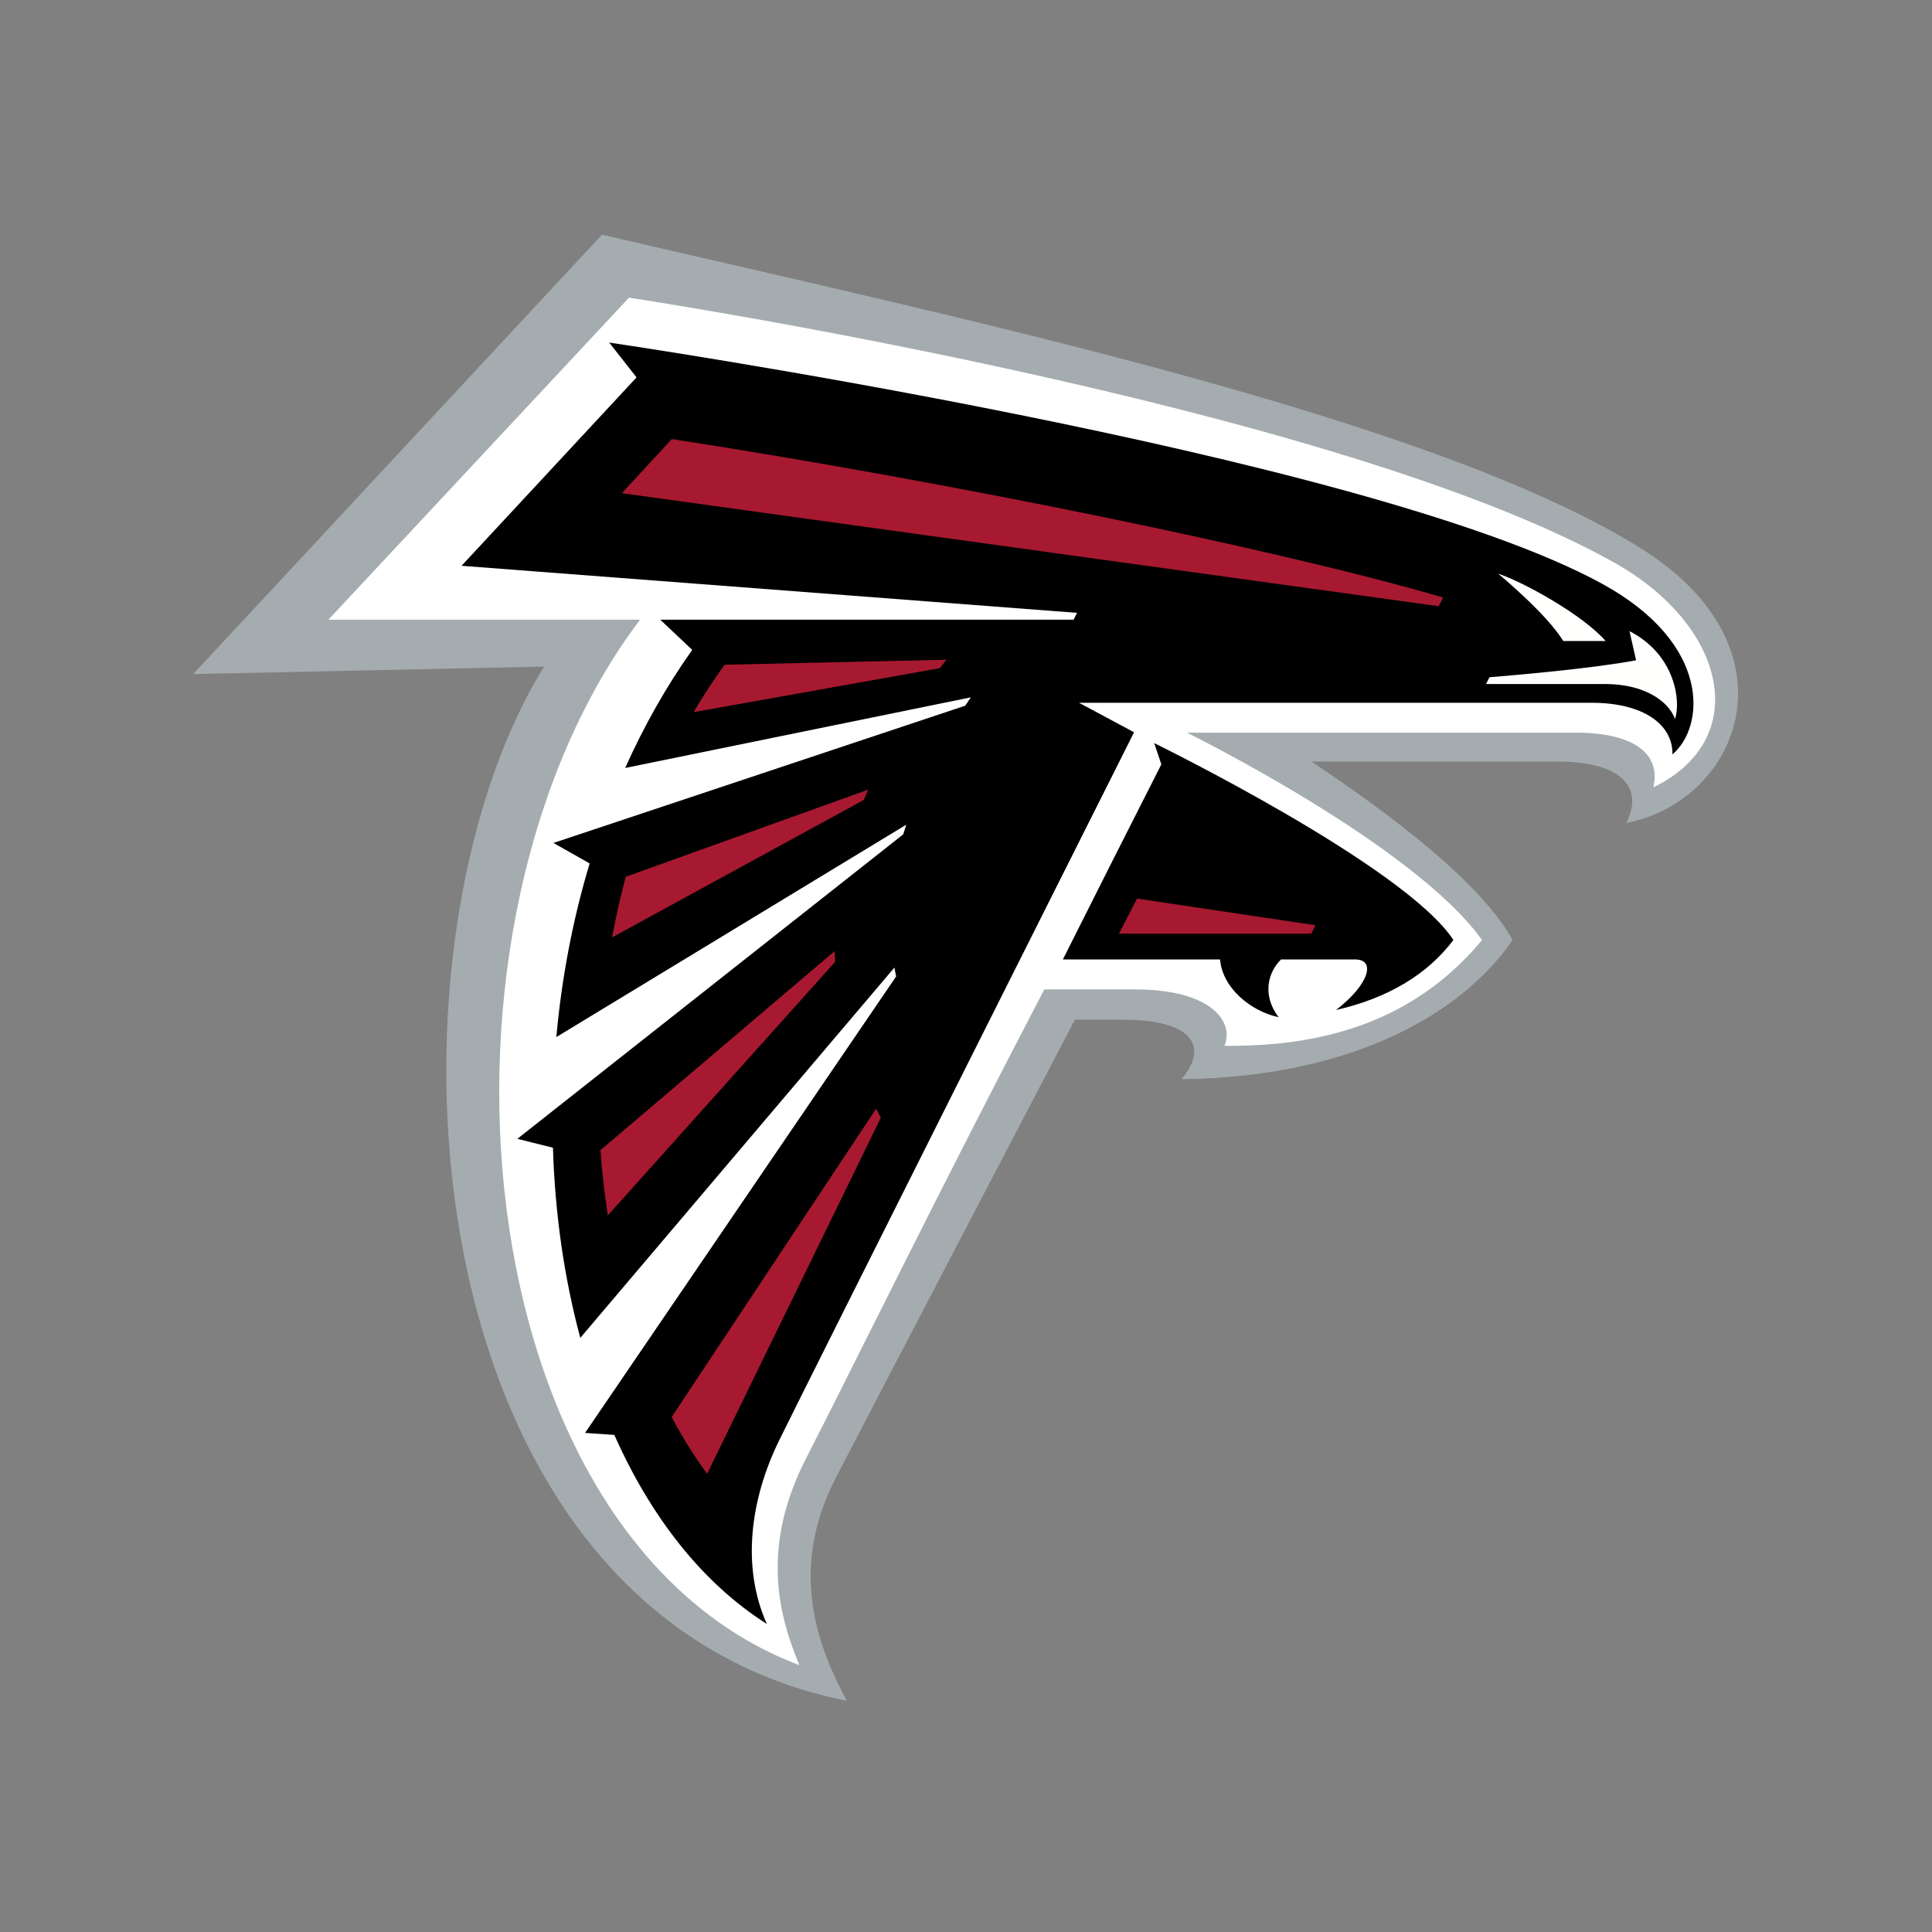<svg width="500" height="500" viewBox="0 0 500 500" fill="none" xmlns="http://www.w3.org/2000/svg">
<rect x="0" y="0" width="500" height="500" fill="#808080" stroke="none"/>
<path fill-rule="evenodd" clip-rule="evenodd" d="M424.999 142.129C371.147 108.135 247.797 82.133 155.789 60.743L50 174.451L140.806 172.511C95.591 245.56 104.806 417.334 219.143 440.168C213.256 428.885 203.036 408.156 216.285 382.494C225.721 364.241 278.179 263.895 278.179 263.895C286.604 263.895 276.967 263.895 290.737 263.895C307.741 263.895 313.339 270.287 305.796 279.3C351.125 278.723 378.958 261.584 391.449 243.269C381.94 225.872 351.692 205.39 339.429 197.089C383.333 197.089 395.39 197.089 402.85 197.089C421.036 197.089 425.138 204.709 420.856 213.005C450.537 207.17 465.71 167.826 424.999 142.129Z" fill="#A5ACAF"/>
<path fill-rule="evenodd" clip-rule="evenodd" d="M417.755 145.596C344.408 104.456 162.79 77.036 162.79 77.036L84.99 160.371H165.653C106.096 239.064 119.293 397.915 206.875 430.938C200.663 416.168 197.516 399.024 208.711 377.211C221.346 352.612 241.457 311.261 270.265 256.058C270.265 256.058 288.766 256.058 293.776 256.058C313.288 256.058 319.525 264.308 316.878 270.674C332.923 270.674 362.258 269.101 383.545 243.269C365.813 218.495 307.179 189.608 307.179 189.608C307.179 189.608 401.272 189.608 407.767 189.608C422.548 189.608 429.936 194.866 427.893 203.77C453.591 191.223 446.91 161.945 417.755 145.596Z" fill="white"/>
<path fill-rule="evenodd" clip-rule="evenodd" d="M157.656 88.654C157.656 88.654 353.023 117.282 414.706 151.121C443.092 166.697 441.219 188.154 432.825 195.237C432.975 187.576 425.448 181.875 411.869 181.875H279.242L293.497 189.51C293.497 189.51 208.139 359.474 201.587 372.888C194.023 388.386 191.949 405.788 198.465 420.285C181.579 409.58 168.32 392.353 158.987 371.355L151.409 370.839L231.922 252.7C231.752 251.941 231.602 251.173 231.468 250.409L150.181 346.235C146.017 330.779 143.618 314.12 143.102 297.032L133.893 294.726L233.754 215.93C234.001 215.095 234.265 214.264 234.533 213.433L143.979 268.394C145.346 253.236 148.2 238.084 152.6 223.458L143.231 218.154L249.809 182.633C250.284 181.906 250.769 181.184 251.254 180.472L161.794 198.75C166.623 187.988 172.386 177.706 179.149 168.188L170.864 160.371H277.849C278.148 159.773 278.443 159.185 278.737 158.607L119.448 146.426L164.74 97.667L157.656 88.654ZM300.555 197.811L298.703 192.312C298.703 192.312 363.533 224.03 376.136 243.269C369.497 252.101 359.343 258.287 345.749 261.393C354.437 254.722 356.083 248.309 350.743 248.309H331.525C328.244 251.539 326.495 257.374 330.896 263.255C323.467 261.63 316.311 255.517 315.759 248.309H275.068C280.501 237.439 296.18 206.371 300.555 197.811Z" fill="black"/>
<path fill-rule="evenodd" clip-rule="evenodd" d="M421.718 163.348L423.42 170.881C411.812 173.063 391.273 174.802 385.469 175.271C385.186 175.849 384.892 176.427 384.592 177.02C389.54 177.02 405.074 177.02 415.165 177.02C427.295 177.02 432.402 182.773 433.481 186.08C435.07 181.555 433.604 169.421 421.718 163.348ZM387.719 148.459C394.498 150.719 409.754 159.231 415.532 165.892H404.569C400.245 158.782 387.719 148.459 387.719 148.459Z" fill="#FFFFFE"/>
<path fill-rule="evenodd" clip-rule="evenodd" d="M158.404 242.598L223.559 207.021C223.91 206.138 224.276 205.251 224.658 204.369L161.954 226.899C160.561 232.068 159.379 237.315 158.404 242.598ZM187.538 172.036C184.664 175.973 181.997 180.069 179.516 184.3L243.247 172.913C243.804 172.181 244.371 171.448 244.939 170.731L187.538 172.036ZM227.97 289.237C227.547 288.479 227.135 287.71 226.732 286.946L173.825 366.722C176.601 371.98 179.67 376.896 183.008 381.41L227.97 289.237ZM157.3 314.553L216.115 248.944C216.068 248.005 216.037 247.071 216.017 246.137L155.396 297.667C155.804 303.378 156.449 309.022 157.3 314.553ZM340.445 239.446L294.271 232.553L289.586 241.623H339.357C339.728 240.885 340.089 240.158 340.445 239.446ZM372.339 156.889L160.937 127.637L173.871 113.629C245.078 124.634 330.24 142.031 373.479 154.624C373.113 155.362 372.726 156.12 372.339 156.889Z" fill="#A71930"/>
</svg>
